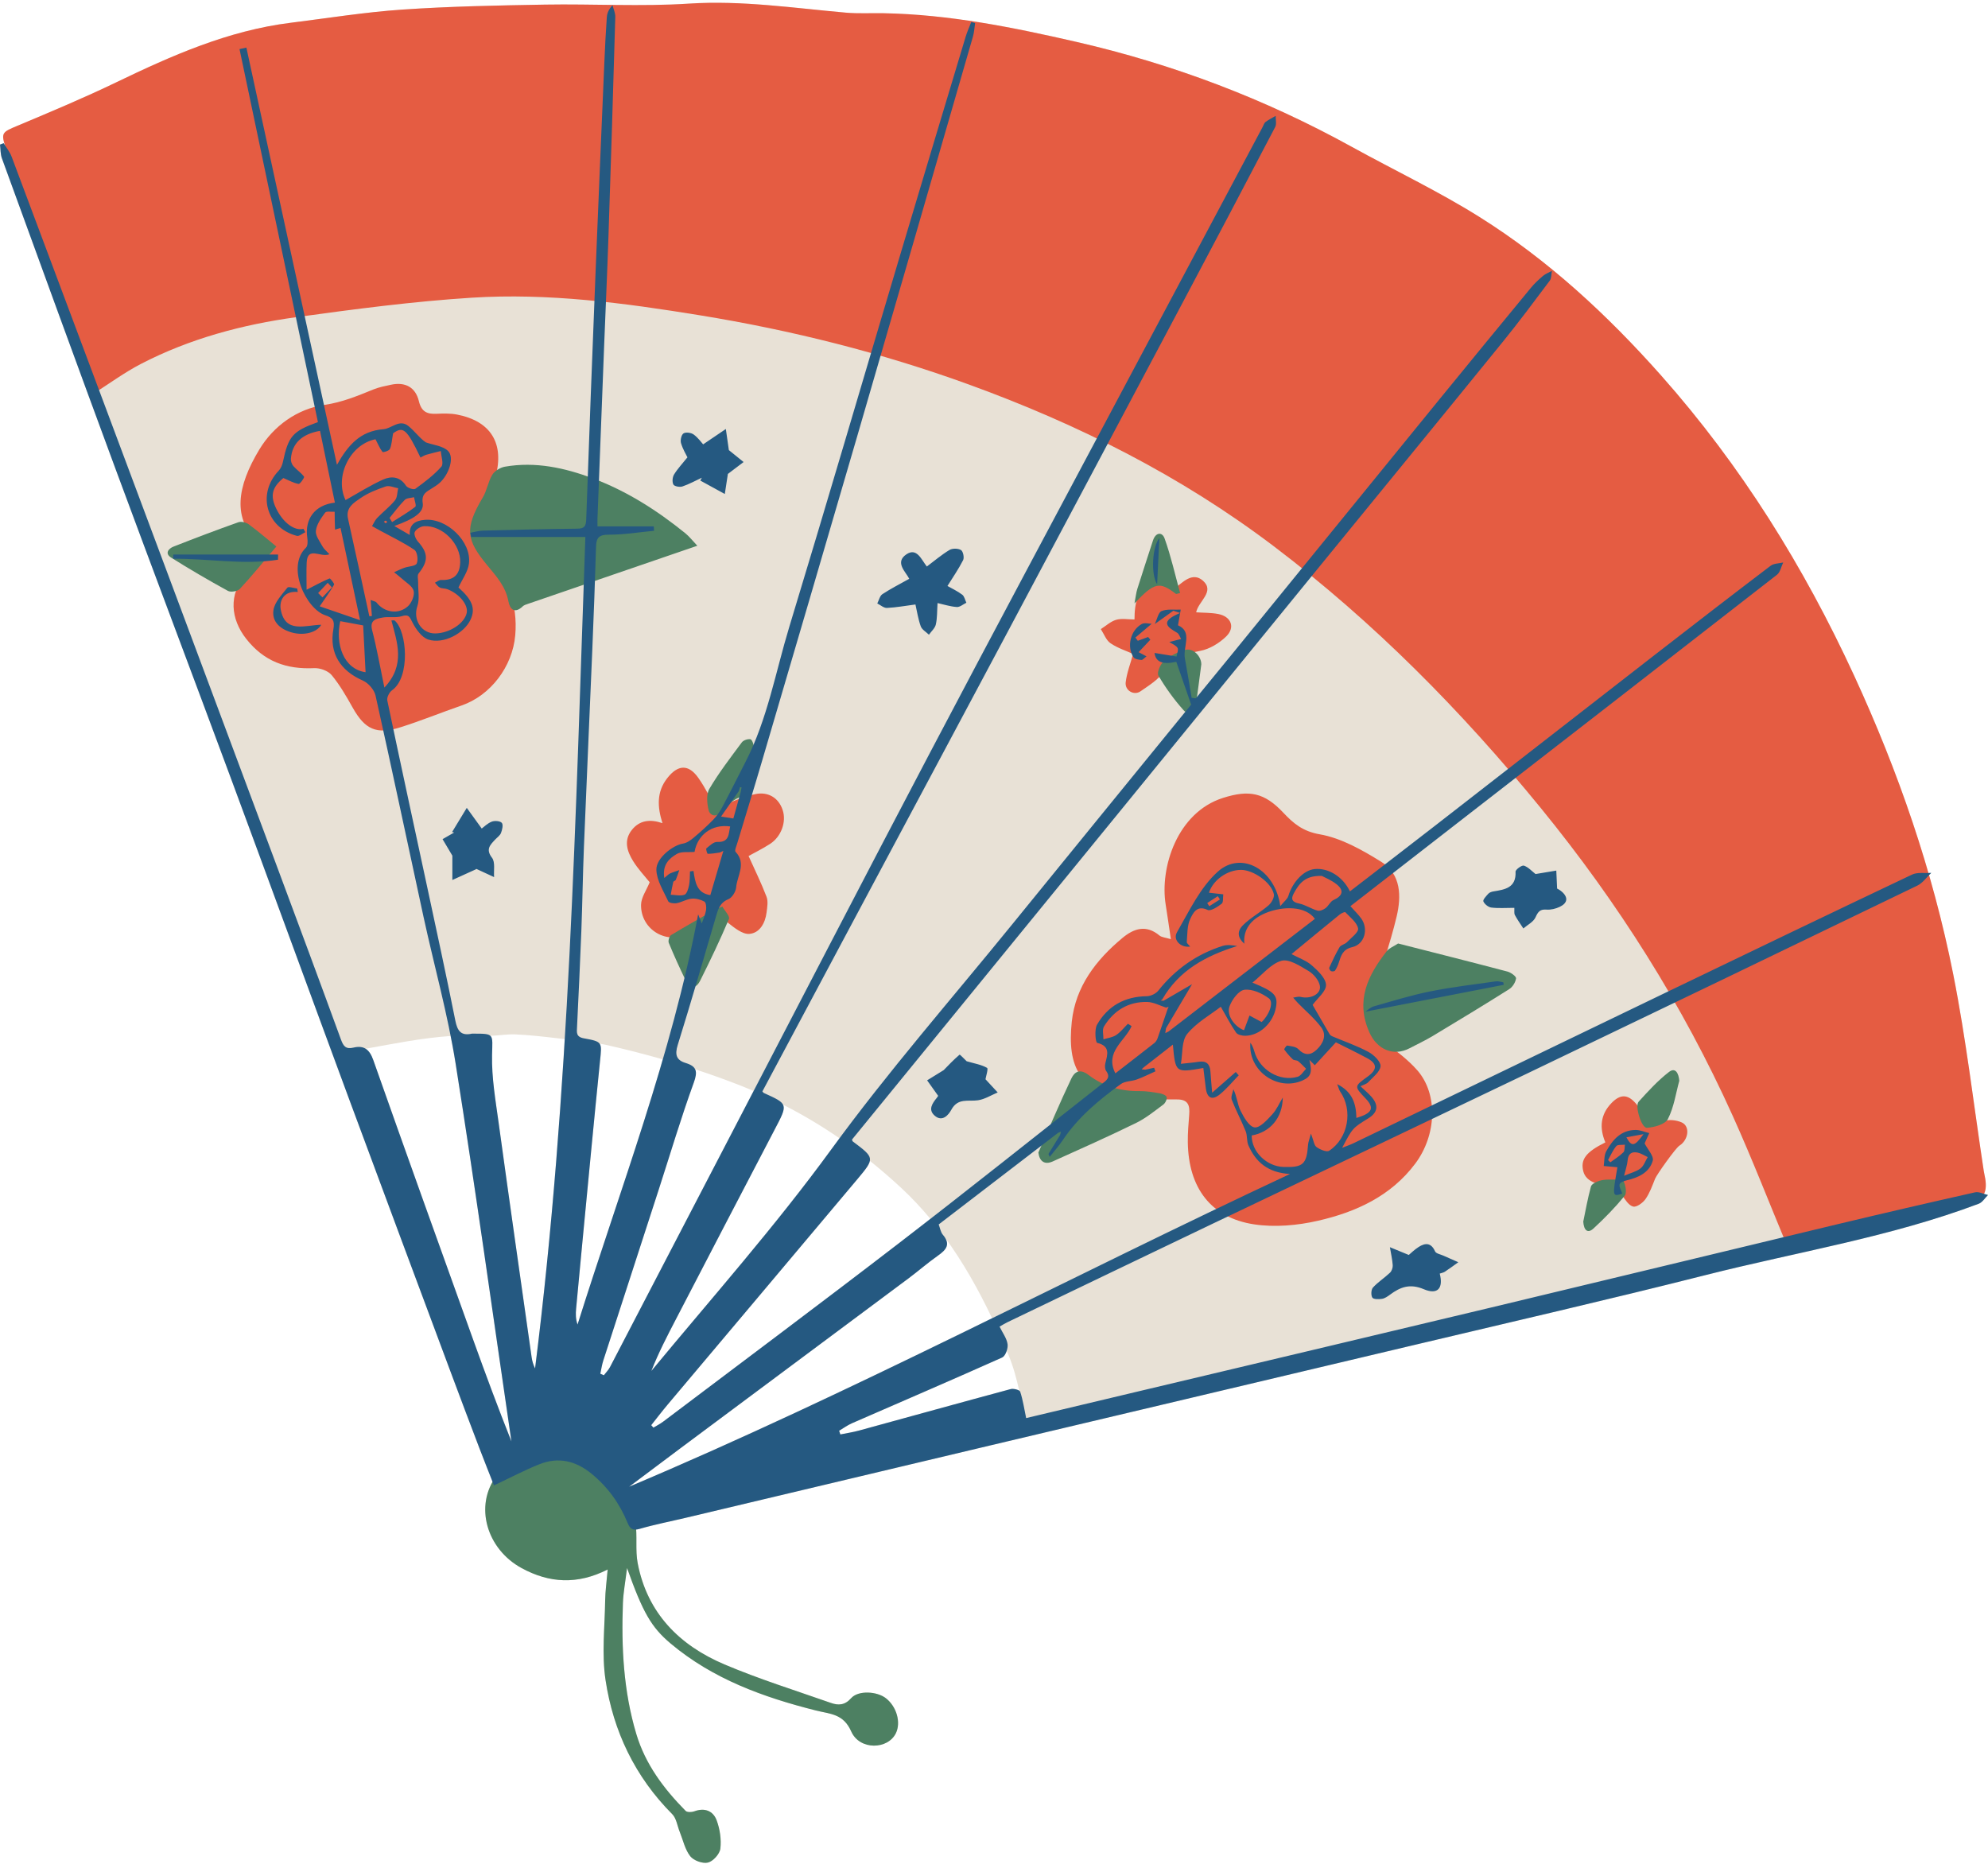 <?xml version="1.0" encoding="UTF-8"?>
<!DOCTYPE svg PUBLIC '-//W3C//DTD SVG 1.0//EN'
          'http://www.w3.org/TR/2001/REC-SVG-20010904/DTD/svg10.dtd'>
<svg height="468.7" preserveAspectRatio="xMidYMid meet" version="1.0" viewBox="0.0 -0.7 500.0 468.7" width="500.0" xmlns="http://www.w3.org/2000/svg" xmlns:xlink="http://www.w3.org/1999/xlink" zoomAndPan="magnify"
><g id="change1_1"
  ><path d="M498.98,299.542c0.476-0.938,0.583-2.141,0.337-3.741c-0.101-0.661-0.28-1.31-0.381-1.971 c-2.519-16.506-4.433-33.132-7.684-49.493c-1.673-8.422-3.716-16.735-6.083-24.947c0.182-0.193,0.366-0.382,0.556-0.56 c-0.233,0.018-0.472,0.024-0.712,0.027c-4.922-16.967-11.243-33.495-18.674-49.617c-12.641-27.423-28.445-52.834-48.546-75.493 C404.251,78.483,389.37,64.702,372.08,53.86c-10.333-6.479-21.426-11.739-32.124-17.643C318.129,24.171,295.06,15.42,270.769,9.845 c-16.005-3.673-32.069-6.919-48.572-7.219c-3.161-0.058-6.341,0.133-9.481-0.144c-13.131-1.156-26.148-3.133-39.47-2.269 c-12.012,0.779-24.115,0.041-36.174,0.248c-11.965,0.205-23.945,0.439-35.879,1.251c-9.407,0.64-18.755,2.156-28.124,3.322 c-15.662,1.949-29.827,8.224-43.866,14.991c-8.121,3.914-16.454,7.402-24.771,10.892c-3.625,1.521-4.207,1.725-3.193,4.898 c-0.108-0.166-0.218-0.331-0.319-0.499C0.614,35.428,0.307,35.543,0,35.657c0.148,1.156,0.086,2.388,0.475,3.456 c9.462,25.973,18.906,51.953,28.491,77.88c9.613,26.002,19.425,51.93,29.06,77.924c10.047,27.104,19.953,54.26,29.982,81.371 c8.509,23.003,17.098,45.976,25.664,68.957c2.275,6.104,4.581,12.195,6.901,18.282c1.108,2.909,2.259,5.788,3.31,8.456 c-4.19,7.324-1.01,17.176,7.32,21.703c6.942,3.773,13.975,4.228,21.631,0.35c-0.256,3.035-0.595,5.405-0.629,7.779 c-0.094,6.679-0.89,13.486,0.095,20.015c1.946,12.889,7.415,24.335,16.778,33.735c1.047,1.051,1.268,2.924,1.871,4.416 c0.842,2.086,1.321,4.453,2.651,6.157c0.86,1.102,3.133,1.929,4.459,1.603c1.302-0.321,2.964-2.166,3.12-3.5 c0.271-2.321-0.111-4.906-0.93-7.116c-0.883-2.385-3.002-3.251-5.64-2.266c-0.64,0.239-1.784,0.272-2.169-0.119 c-5.487-5.568-10.109-11.68-12.404-19.346c-3.227-10.781-3.776-21.811-3.363-32.939c0.098-2.636,0.605-5.256,1.035-8.801 c3.959,11.132,6.074,14.877,10.941,18.973c10.644,8.959,23.359,13.547,36.589,16.874c3.575,0.899,6.877,0.783,8.855,5.265 c2.108,4.775,9.254,4.604,11.251,0.4c1.283-2.699,0.163-6.626-2.489-8.727c-2.255-1.787-6.992-2.068-8.787-0.04 c-1.592,1.798-3.232,1.841-5.061,1.199c-8.967-3.148-18.07-5.989-26.805-9.694c-11.309-4.797-19.397-12.883-21.812-25.429 c-0.531-2.756-0.222-5.666-0.393-8.496c0.251-0.022,0.521-0.066,0.838-0.158c3.846-1.118,7.796-1.878,11.699-2.806 c25.429-6.042,50.854-12.1,76.285-18.131c35.467-8.411,70.943-16.785,106.407-25.209c24.641-5.853,49.332-11.51,73.882-17.724 c22.902-5.797,46.351-9.527,68.571-17.911c0.918-0.346,1.553-1.444,2.321-2.192C499.666,299.77,499.323,299.657,498.98,299.542z M123.321,259.816c2.092-0.06,4.203-0.45,6.291-0.363c3.606,0.149,7.205,0.582,10.795,0.996c0.543,0.062,1.088,0.118,1.632,0.176 c-1.688,27.669-3.994,55.283-7.463,82.837c-0.445-0.898-0.727-1.838-0.863-2.798c-2.784-19.64-5.595-39.276-8.294-58.927 c-0.778-5.668-1.781-11.393-1.662-17.071C123.818,261.778,123.999,260.441,123.321,259.816z M144.901,328.421 c0.496-5.438,1.015-10.874,1.539-16.31c1.48-15.348,2.92-30.7,4.479-46.04c0.243-2.394,0.403-3.586-0.127-4.297 c0.494,0.093,0.992,0.17,1.482,0.28c4.853,1.091,9.658,2.315,14.425,3.679c-6.529,22.476-14.451,44.438-21.439,66.699 C144.768,331.022,144.783,329.717,144.901,328.421z M196.93,277.125c4.955,2.514,9.69,5.342,14.23,8.466 c-0.681,0.919-1.376,1.827-2.049,2.751c-14.145,19.423-30.014,37.297-45.286,55.76c1.773-4.533,3.968-8.762,6.167-12.989 c8.27-15.899,16.509-31.814,24.827-47.688C196.673,279.887,197.527,278.296,196.93,277.125z M153.419,343.136 c-0.39,0.749-1.024,1.371-1.545,2.052c-0.295-0.13-0.591-0.259-0.886-0.389c0.243-1.103,0.398-2.236,0.744-3.306 c4.651-14.39,9.334-28.769,13.997-43.155c2.89-8.917,5.554-17.916,8.757-26.719c0.557-1.531,0.724-2.6,0.342-3.395 c3.901,1.278,7.776,2.66,11.624,4.18c1.043,0.412,2.075,0.839,3.099,1.276c-1.793,3.448-3.584,6.896-5.378,10.343 C173.917,303.725,163.685,323.439,153.419,343.136z M167.942,352.539c15.911-18.909,31.857-37.79,47.742-56.72 c1.857-2.213,2.906-3.5,3.092-4.564c2.724,2.181,5.38,4.47,7.964,6.878c2.616,2.438,5.019,5.018,7.259,7.706 c-2.681,2.084-5.358,4.173-8.049,6.243c-19.597,15.072-39.411,29.861-59.141,44.759c-0.767,0.579-1.643,1.016-2.468,1.519 c-0.182-0.209-0.365-0.418-0.547-0.627C165.175,355.999,166.516,354.233,167.942,352.539z M118.988,336.205 c-8.412-23.418-16.832-46.834-25.109-70.3c-0.486-1.379-1.098-2.324-1.926-2.841c7.086-1.273,14.177-2.72,21.377-3.206 c0.46,2.326,0.895,4.655,1.266,6.995c5.011,31.6,9.392,63.3,14.024,94.96C125.251,353.353,122.074,344.795,118.988,336.205z M158.225,373.219c4.355-3.266,8.701-6.544,13.066-9.795c19.055-14.195,38.121-28.376,57.169-42.58 c2.516-1.876,4.886-3.953,7.45-5.756c1.938-1.363,3.101-2.658,1.601-4.771c4.701,6.401,8.587,13.331,12.012,20.531 C219.323,345.632,189.141,360.165,158.225,373.219z M237.023,309.657c0.145,0.194,0.289,0.389,0.432,0.584 c-0.097-0.131-0.201-0.266-0.318-0.403C237.092,309.784,237.064,309.715,237.023,309.657z M254.184,348.657 c-12.729,3.425-25.43,6.956-38.146,10.432c-1.535,0.42-3.121,0.653-4.684,0.973c-0.103-0.309-0.206-0.618-0.309-0.927 c1.077-0.637,2.1-1.395,3.238-1.892c12.594-5.499,25.225-10.912,37.765-16.529c0.472-0.211,0.891-0.92,1.142-1.687 c0.148,0.349,0.3,0.696,0.447,1.045c1.195,2.845,1.999,5.856,2.711,8.988C255.865,348.73,254.769,348.499,254.184,348.657z" fill="#E8E1D6"
  /></g
  ><g id="change2_1"
  ><path d="M449.747,313.3c-4.688-11.264-9-22.378-13.891-33.231c-12.616-27.995-28.918-53.759-48.315-77.525 c-19.942-24.434-41.986-46.772-67.184-65.87c-23.382-17.722-49.28-30.718-76.755-40.696c-21.947-7.97-44.503-13.62-67.55-17.377 c-19.02-3.1-38.133-5.648-57.407-4.427c-14.754,0.935-29.465,2.876-44.122,4.894c-13.574,1.869-26.785,5.397-39.04,11.739 c-4.197,2.172-8.045,5.02-12.268,7.695c-1.549-4.383-3.252-9.178-4.937-13.979c-5.56-15.85-11.14-31.693-16.653-47.56 c-1.497-4.308-1.216-4.361,2.808-6.049c8.317-3.49,16.65-6.978,24.771-10.892C43.242,13.257,57.407,6.982,73.069,5.033 c9.369-1.166,18.717-2.682,28.124-3.322c11.933-0.812,23.914-1.046,35.879-1.251c12.058-0.206,24.162,0.531,36.174-0.248 c13.322-0.864,26.339,1.113,39.47,2.269c3.14,0.277,6.32,0.086,9.481,0.144c16.503,0.3,32.567,3.546,48.572,7.219 c24.291,5.575,47.36,14.326,69.187,26.371c10.698,5.904,21.791,11.164,32.124,17.643c17.291,10.842,32.172,24.623,45.713,39.887 c20.101,22.659,35.905,48.07,48.546,75.493c11.104,24.089,19.745,49.082,24.913,75.097c3.251,16.361,5.165,32.987,7.684,49.493 c0.101,0.661,0.279,1.31,0.381,1.971c0.55,3.58-0.55,5.259-4.008,6.123C480.044,305.737,464.778,309.547,449.747,313.3z M291.617,234.582c-3.34-2.778-6.402-1.804-9.313,0.614c-6.675,5.544-11.81,12.261-12.739,21.064 c-1.17,11.087,1.687,18.384,15.554,19.206c3.621,0.215,7.253,0.393,10.877,0.347c2.894-0.036,3.278,1.552,3.099,3.852 c-0.179,2.289-0.38,4.588-0.351,6.88c0.146,11.471,5.779,19.028,16.652,20.68c5.228,0.794,10.93,0.283,16.123-0.912 c9.516-2.19,18.296-6.169,24.444-14.379c5.343-7.135,5.776-17.417,0.51-23.444c-2.362-2.703-5.352-4.9-8.235-7.093 c-4.535-3.451-5.119-5.186-3.393-10.539c2.251-6.985,4.725-13.928,6.421-21.052c1.193-5.01,1.166-10.637-3.856-13.754 c-4.802-2.98-10.077-5.981-15.501-6.924c-4.241-0.737-6.622-2.751-9.124-5.415c-4.77-5.078-8.574-5.837-15.194-3.736 c-11.5,3.65-15.922,17.497-14.412,26.833c0.435,2.692,0.808,5.395,1.299,8.69C293.108,235.081,292.18,235.051,291.617,234.582z M61.758,143.89c-4.301,4.844-3.781,11.053,0.16,16.069c4.492,5.717,10.126,7.712,17.102,7.381c1.47-0.07,3.499,0.668,4.399,1.755 c2.056,2.484,3.692,5.347,5.283,8.177c3.079,5.477,5.942,6.85,12.039,4.931c5.184-1.632,10.229-3.7,15.369-5.479 c7.287-2.521,12.787-9.783,13.477-17.635c0.69-7.846-1.96-14.589-7.037-20.261c-2.688-3.003-3.273-5.711-1.72-9.296 c1.439-3.323,2.806-6.717,3.767-10.2c2.348-8.503-1.149-14.126-9.658-15.769c-1.672-0.323-3.443-0.276-5.158-0.195 c-2.385,0.114-3.793-0.523-4.428-3.171c-0.851-3.544-3.478-4.891-6.989-4.141c-1.492,0.319-3.019,0.609-4.423,1.178 c-4.003,1.622-7.823,3.236-12.314,3.893c-6.87,1.005-12.817,5.294-16.385,11.198c-5.65,9.349-6.971,17.496-0.014,23.729 c0.995,0.892,1.985,1.789,2.733,2.463C65.885,140.287,63.562,141.858,61.758,143.89z M175.643,194.945 c-2.49-3.534-5.189-3.355-7.866,0.114c-2.645,3.428-2.458,7.181-1.159,11.268c-3.148-1.067-5.783-0.739-7.735,1.743 c-2.053,2.612-1.162,5.337,0.329,7.756c1.288,2.09,3.025,3.903,4.189,5.367c-0.796,1.975-2.138,3.804-2.171,5.657 c-0.112,6.353,6.738,10.326,12.173,7.038c2.597-1.571,4.693-3.972,7.081-6.053c0.712,1.004,1.414,2.589,2.616,3.543 c1.589,1.261,3.642,2.935,5.365,2.797c2.604-0.208,4.003-2.714,4.337-5.388c0.163-1.306,0.432-2.792-0.008-3.944 c-1.323-3.466-2.971-6.807-4.519-10.258c1.471-0.82,3.521-1.821,5.42-3.055c2.791-1.814,4.146-5.525,3.152-8.513 c-1.075-3.231-3.796-4.596-6.753-4.022c-3.446,0.669-6.703,2.316-10.058,3.544C178.895,200.532,177.498,197.577,175.643,194.945z M280.727,155.183c-1.396,0.406-2.582,1.529-3.861,2.339c0.794,1.214,1.332,2.803,2.44,3.556c1.817,1.236,4.004,1.929,5.678,2.689 c-0.66,2.417-1.578,4.738-1.863,7.135c-0.244,2.051,2.077,3.409,3.712,2.273c2.102-1.46,4.492-2.905,5.842-4.958 c2.301-3.499,5.424-4.494,9.222-5.228c2.335-0.452,4.763-1.929,6.496-3.617c2.348-2.288,1.259-5.016-1.984-5.644 c-1.811-0.351-3.699-0.299-5.566-0.429c0.566-2.803,4.768-5.187,1.74-7.926c-2.715-2.455-5.315,0.657-6.649,1.48 c-2.573-0.71-4.621-2.021-5.865-1.48c-3.989,1.735-4.717,5.61-4.735,9.723C283.717,155.094,282.117,154.778,280.727,155.183z M408.007,299.94c0.74,1.107,1.662,2.554,2.755,2.815c0.862,0.206,2.428-0.928,3.094-1.879c1.069-1.528,1.714-3.371,2.418-5.128 c0.416-1.038,5.16-7.711,6.096-8.298c2.319-1.454,2.771-4.896,0.587-5.864c-1.366-0.605-3.364-0.812-4.693-0.264 c-2.93,1.209-4.2-0.187-5.369-2.415c-0.395-0.753-0.924-1.455-1.484-2.1c-2.017-2.322-3.864-2.365-6.054-0.14 c-2.88,2.928-3.118,6.324-1.597,9.946c-4.903,2.426-6.319,4.32-5.532,7.317c0.692,2.632,3.976,3.875,8.987,3.347 C407.46,298.16,407.512,299.198,408.007,299.94z" fill="#E55C42"
  /></g
  ><g id="change3_1"
  ><path d="M152.833,394.036c-7.655,3.878-14.689,3.423-21.631-0.35c-8.896-4.835-11.92-15.745-6.363-23.161 c3.94-5.259,13.273-7.533,20.767-5.075c8.152,2.673,12.882,8.353,14.208,16.717c0.536,3.382-0.069,6.959,0.575,10.306 c2.415,12.546,10.503,20.632,21.812,25.429c8.735,3.705,17.838,6.546,26.805,9.694c1.829,0.642,3.469,0.599,5.061-1.199 c1.795-2.028,6.532-1.747,8.787,0.04c2.652,2.101,3.772,6.028,2.489,8.727c-1.998,4.204-9.144,4.374-11.251-0.4 c-1.978-4.482-5.28-4.365-8.855-5.265c-13.23-3.327-25.944-7.915-36.589-16.874c-4.866-4.096-6.982-7.84-10.941-18.973 c-0.43,3.545-0.937,6.166-1.035,8.801c-0.413,11.128,0.136,22.158,3.363,32.939c2.295,7.666,6.917,13.778,12.404,19.346 c0.386,0.391,1.529,0.358,2.169,0.119c2.638-0.984,4.757-0.118,5.64,2.266c0.819,2.211,1.201,4.795,0.93,7.117 c-0.156,1.334-1.817,3.179-3.12,3.5c-1.326,0.326-3.6-0.501-4.459-1.603c-1.33-1.705-1.81-4.072-2.651-6.157 c-0.602-1.492-0.824-3.365-1.871-4.416c-9.363-9.4-14.832-20.846-16.777-33.735c-0.986-6.529-0.19-13.335-0.095-20.015 C152.237,399.441,152.577,397.071,152.833,394.036z M172.383,133.429c-7.08-5.738-14.72-10.616-23.268-13.819 c-7.098-2.659-14.465-4.271-22.116-2.941c-1.169,0.203-2.579,1.054-3.18,2.033c-1.063,1.731-1.339,3.94-2.383,5.688 c-4.718,7.905-4.075,10.776,1.037,16.991c2.322,2.823,4.705,5.379,5.398,9.165c0.36,1.968,1.562,3.207,3.608,1.245 c0.324-0.31,0.831-0.456,1.277-0.609c14.05-4.827,28.104-9.645,42.627-14.626C174.178,135.288,173.379,134.237,172.383,133.429z M348.818,238.476c-4.79,6.094-7.973,12.496-4.393,20.493c1.918,4.285,6.042,6.106,10.097,3.969c1.935-1.02,3.927-1.944,5.799-3.069 c6.458-3.881,12.902-7.787,19.273-11.806c0.845-0.533,1.578-1.729,1.707-2.705c0.063-0.481-1.288-1.476-2.141-1.701 c-9.164-2.419-18.357-4.731-27.524-7.068C350.398,237.397,349.382,237.759,348.818,238.476z M264.76,291.41 c7.022-3.156,14.052-6.302,20.968-9.678c2.46-1.201,4.644-2.993,6.864-4.639c0.504-0.374,0.962-1.338,0.829-1.88 c-0.109-0.444-1.098-0.84-1.749-0.95c-1.683-0.285-3.397-0.572-5.094-0.55c-4.732,0.062-9.106-1.23-12.783-4.048 c-2.201-1.686-3.542-0.794-4.32,0.842c-2.924,6.149-5.566,12.433-8.314,18.666C261.433,291.382,262.73,292.322,264.76,291.41z M62.561,131.169c-0.661-0.489-1.882-0.779-2.619-0.518c-5.467,1.939-10.894,3.998-16.294,6.119 c-1.318,0.517-2.243,1.742-0.618,2.762c4.678,2.937,9.454,5.726,14.298,8.377c0.725,0.397,2.428,0.109,2.997-0.499 c2.892-3.095,5.56-6.4,9.183-10.662C67.487,135.103,65.092,133.044,62.561,131.169z M179.923,228.036 c-3.729,2.12-7.479,4.209-11.143,6.436c-0.447,0.272-0.784,1.451-0.574,1.962c1.303,3.165,2.724,6.286,4.214,9.369 c1.106,2.288,2.613,2.261,3.702,0.085c2.547-5.088,5.006-10.228,7.215-15.467c0.292-0.692-1.083-2.088-1.665-3.121 C180.615,227.74,180.248,227.851,179.923,228.036z M189.644,191.939c0-1.624,0.087-3.255-0.041-4.869 c-0.053-0.674-0.494-1.804-0.879-1.857c-0.685-0.095-1.752,0.257-2.153,0.797c-2.832,3.817-5.754,7.6-8.157,11.682 c-0.826,1.403-0.593,3.714-0.175,5.449c0.223,0.923,1.588,2.069,3.112,0.363c1.412-1.582,3.196-3.296,5.128-3.836 c2.592-0.724,2.982-2.129,2.925-4.292c-0.03-1.143,0.109-2.291,0.172-3.437C189.599,191.939,189.621,191.939,189.644,191.939z M297.934,162.78c-1.862,0.569-3.74,1.531-5.205,2.792c-0.902,0.777-1.816,2.895-1.387,3.627c1.808,3.084,3.938,6.035,6.322,8.702 c1.213,1.358,2.749,0.637,3.063-1.256c0.53-3.197,0.893-6.422,1.411-10.257C302.151,164.384,300.098,162.119,297.934,162.78z M419.745,268.917c-2.794,2.159-5.221,4.829-7.611,7.459c-1.013,1.114,0.708,6.643,2.068,6.564c1.862-0.108,4.605-0.866,5.291-2.205 c1.523-2.974,2.002-6.483,2.865-9.624C422.199,269.271,421.408,267.632,419.745,268.917z M296.809,148.449 c-1.263-4.588-2.3-9.258-3.903-13.724c-0.62-1.727-2.253-1.562-2.926,0.518c-1.31,4.051-2.653,8.092-3.928,12.154 c-0.308,0.981-0.408,2.028-0.72,3.653c5.031-5.326,6.302-5.557,10.464-2.356C296.134,148.612,296.471,148.531,296.809,148.449z M400.769,308.275c2.784-2.563,5.449-5.293,7.841-8.217c0.593-0.725,0.265-2.609-0.249-3.662c-0.249-0.508-1.911-0.412-2.936-0.431 c-1.042-0.019-2.138-0.005-3.118,0.296c-0.819,0.252-1.989,0.805-2.168,1.454c-0.828,3.014-1.365,6.108-1.934,8.832 C398.355,308.767,399.34,309.591,400.769,308.275z" fill="#4D8062"
  /></g
  ><g id="change4_1"
  ><path d="M293.9,258.728c12.271-9.445,24.542-18.89,36.806-28.331c-2.339-3.288-8.059-3.26-12.417-1.456 c-3.823,1.583-5.664,4.322-5.32,7.709c-1.619-1.423-1.983-3.027-0.347-4.661c1.905-1.902,4.382-3.218,6.433-4.994 c0.741-0.642,1.512-2,1.33-2.823c-0.658-2.977-5.184-6.111-8.291-6.096c-3.494,0.017-7.029,2.607-8.027,5.744 c1.177,0.132,2.387,0.268,3.597,0.403c-0.113,0.814,0.066,2.009-0.398,2.363c-1.034,0.79-2.762,1.936-3.547,1.56 c-2.754-1.319-3.704,0.912-4.361,2.27c-0.814,1.683-0.699,3.833-0.872,5.792c-0.029,0.333,0.512,0.717,0.851,1.158 c-2.37,0.353-4.426-1.677-3.315-3.604c3.067-5.32,5.837-11.256,10.263-15.238c5.898-5.307,14.438-0.619,15.719,8.66 c0.948-1.154,1.787-1.753,2.025-2.535c1.079-3.55,3.859-6.507,6.615-6.779c3.456-0.341,7.102,1.902,8.875,5.611 c7.229-5.574,14.437-11.098,21.608-16.668c18.595-14.443,37.165-28.918,55.764-43.355c9.449-7.334,18.92-14.64,28.446-21.874 c0.799-0.607,2.092-0.563,3.155-0.821c-0.506,1.046-0.737,2.445-1.559,3.085c-26.042,20.304-52.143,40.534-78.231,60.778 c-9.674,7.507-19.341,15.025-29.061,22.576c1.002,1.132,1.974,2.056,2.739,3.128c1.855,2.595,0.845,6.445-2.243,7.164 c-2.425,0.564-2.84,2.096-3.414,3.897c-0.225,0.706-0.545,1.401-0.949,2.017c-0.13,0.198-0.734,0.262-1.004,0.136 c-0.244-0.114-0.54-0.668-0.451-0.862c0.806-1.755,1.607-3.524,2.599-5.175c0.341-0.567,1.326-0.708,1.829-1.226 c1.081-1.112,3.016-2.538,2.828-3.48c-0.305-1.525-2.005-2.795-3.216-4.079c-0.129-0.137-1.006,0.254-1.397,0.571 c-3.97,3.225-7.911,6.486-12.132,9.961c1.812,0.973,3.726,1.618,5.12,2.851c1.525,1.35,3.506,3.216,3.554,4.906 c0.046,1.623-2.129,3.308-3.37,5.023c1.165,2.017,2.695,4.684,4.253,7.333c0.146,0.249,0.442,0.459,0.716,0.576 c3.039,1.292,6.194,2.366,9.088,3.925c1.346,0.725,3.134,2.47,3.028,3.592c-0.136,1.436-1.934,2.755-3.115,4.032 c-0.404,0.436-1.108,0.594-1.927,1.006c1.063,1.013,2.017,1.782,2.802,2.696c1.831,2.131,1.522,3.916-0.829,5.365 c-3.971,2.446-3.971,2.446-6.584,7.414c1.241-0.497,2.066-0.772,2.844-1.147c26.056-12.562,52.101-25.148,78.161-37.701 c20.751-9.996,41.505-19.984,62.313-29.86c1.374-0.652,3.218-0.314,4.843-0.436c-1.154,1.083-2.129,2.538-3.488,3.195 c-32.845,15.884-65.716,31.714-98.613,47.489c-26.177,12.553-52.4,25.009-78.591,37.532c-17.223,8.236-34.426,16.514-51.634,24.782 c-0.672,0.323-1.306,0.727-2.001,1.118c0.755,1.558,1.809,2.934,2.017,4.428c0.148,1.065-0.535,2.968-1.365,3.34 c-12.541,5.616-25.172,11.03-37.765,16.528c-1.138,0.497-2.161,1.255-3.238,1.892c0.103,0.309,0.206,0.618,0.309,0.927 c1.562-0.32,3.149-0.553,4.684-0.973c12.716-3.476,25.416-7.007,38.146-10.432c0.725-0.195,2.252,0.203,2.4,0.654 c0.681,2.078,1.004,4.274,1.5,6.638c9.097-2.165,18.243-4.344,27.39-6.518c29.787-7.08,59.583-14.125,89.36-21.246 c29.126-6.965,58.228-14.027,87.351-21.002c11.5-2.754,23.021-5.421,34.559-8.012c0.985-0.221,2.166,0.429,3.256,0.674 c-0.767,0.748-1.402,1.845-2.321,2.192c-22.22,8.384-45.669,12.114-68.571,17.911c-24.55,6.214-49.242,11.871-73.882,17.724 c-35.464,8.424-70.94,16.798-106.407,25.209c-25.431,6.031-50.856,12.09-76.285,18.131c-3.903,0.927-7.853,1.688-11.699,2.806 c-1.783,0.518-2.416-0.103-3.004-1.534c-1.999-4.868-4.969-9-9.081-12.361c-3.983-3.255-8.337-4.26-13.098-2.365 c-3.69,1.469-7.217,3.345-11.416,5.322c-1.141-2.908-2.432-6.12-3.664-9.354c-2.319-6.087-4.626-12.179-6.901-18.282 c-8.566-22.981-17.155-45.954-25.664-68.957c-10.028-27.111-19.935-54.267-29.982-81.371c-9.635-25.994-19.447-51.922-29.06-77.924 c-9.586-25.927-19.03-51.907-28.491-77.88c-0.389-1.068-0.327-2.3-0.475-3.456c0.307-0.114,0.614-0.229,0.921-0.343 c0.679,1.134,1.553,2.195,2.009,3.412c13.527,36.065,27.017,72.143,40.502,108.223c8.701,23.282,17.395,46.568,26.071,69.86 c5.445,14.617,10.883,29.237,16.229,43.89c0.619,1.695,1.211,2.544,3.167,2.074c2.614-0.628,4.03,0.437,4.981,3.132 c8.277,23.466,16.697,46.882,25.109,70.3c3.086,8.59,6.263,17.148,9.633,25.608c-4.633-31.66-9.013-63.36-14.024-94.96 c-1.973-12.439-5.406-24.643-8.085-36.974c-4.03-18.547-7.929-37.122-12.066-55.645c-0.324-1.453-1.812-3.166-3.192-3.771 c-5.646-2.476-8.496-6.86-7.412-12.918c0.374-2.092-0.113-2.882-2.003-3.496c-4.892-1.59-9.917-12.237-4.896-16.999 c0.475-0.451,0.464-1.653,0.342-2.456c-0.72-4.744,1.866-8.302,6.935-8.883c-1.252-6.036-2.497-12.043-3.743-18.049 c-4.541,0.793-7.013,3.123-7.319,7.005c-0.048,0.605,0.212,1.387,0.609,1.843c0.833,0.956,1.958,1.673,2.705,2.679 c0.143,0.192-1.008,1.884-1.38,1.82c-1.269-0.217-2.456-0.91-3.825-1.484c-2.85,2.34-3.395,4.452-1.789,7.72 c1.736,3.534,4.587,5.641,6.841,5.058c0.154,0.283,0.309,0.565,0.463,0.848c-0.718,0.327-1.548,1.074-2.138,0.918 c-7.735-2.059-10.056-10.597-4.559-16.381c0.527-0.555,0.885-1.389,1.048-2.152c1.399-6.555,2.413-7.76,8.821-10.077 C73.387,74.206,66.813,42.925,60.24,11.644c0.576-0.123,1.152-0.247,1.727-0.37C69.535,46.137,77.104,81,84.745,116.199 c2.785-4.913,5.825-8.506,11.722-8.957c1.999-0.153,3.981-2.607,6.212-0.823c1.666,1.332,2.926,3.17,4.444,4.144 c1.888,0.671,4.235,0.866,5.548,2.133c1.697,1.637,0.254,5.994-2.172,8.118c-0.572,0.501-1.236,0.902-1.882,1.311 c-1.365,0.864-2.641,1.4-2.295,3.721c0.341,2.288-2.079,3.93-7.149,5.746c1.386,0.802,2.538,1.468,3.884,2.247 c-0.18-2.846,1.613-3.602,3.783-3.795c5.578-0.496,11.825,5.541,11.101,11.043c-0.266,2.021-1.678,3.892-2.633,5.974 c3.46,3.066,4.353,5.264,3.037,8.09c-1.6,3.436-6.819,6.236-10.617,5.001c-1.642-0.534-3.092-2.568-3.968-4.263 c-0.72-1.394-0.894-2.19-2.749-1.605c-1.493,0.471-3.249,0.036-4.823,0.34c-1.582,0.306-3.27,0.595-2.584,3.209 c1.171,4.465,1.954,9.032,3.076,14.394c5.382-5.715,3.198-11.361,1.766-16.883c0.443,0,0.692-0.079,0.8,0.011 c3.148,2.635,4.005,14.291-0.63,17.54c-0.69,0.484-1.365,1.806-1.206,2.564c3.264,15.611,6.662,31.193,10.007,46.787 c2.41,11.236,4.86,22.465,7.105,33.734c0.518,2.599,1.427,3.903,4.176,3.285c0.091-0.02,0.191-0.002,0.287-0.002 c5.449,0,4.887,0.017,4.774,5.402c-0.119,5.678,0.884,11.403,1.662,17.071c2.699,19.651,5.51,39.288,8.294,58.927 c0.136,0.96,0.417,1.9,0.863,2.798c8.729-69.345,10.162-139.059,12.65-209.102c-9.571,0-19.153,0-28.735,0 c-0.059-0.355-0.119-0.71-0.178-1.066c1.031-0.187,2.059-0.512,3.094-0.539c7.94-0.209,15.882-0.408,23.824-0.494 c1.79-0.019,2.151-0.668,2.21-2.355c0.723-20.577,1.512-41.152,2.333-61.725c0.71-17.795,1.477-35.589,2.235-53.382 c0.159-3.728,0.351-7.457,0.613-11.179c0.07-0.994,0.453-1.965,1.435-3.018c0.244,0.984,0.724,1.975,0.696,2.952 c-0.532,18.375-1.1,36.748-1.715,55.12c-0.307,9.182-0.73,18.36-1.089,27.541c-0.564,14.448-1.119,28.896-1.672,43.344 c-0.029,0.753-0.004,1.508-0.004,2.131c4.819,0,9.49,0,14.161,0c0.025,0.366,0.05,0.732,0.075,1.098 c-3.793,0.362-7.587,1.005-11.377,0.985c-2.409-0.013-3.149,0.7-3.217,2.948c-0.261,8.712-0.588,17.423-0.949,26.132 c-0.682,16.451-1.432,32.9-2.098,49.351c-0.286,7.079-0.383,14.166-0.653,21.246c-0.306,8.039-0.699,16.075-1.082,24.112 c-0.066,1.376-0.294,2.517,1.713,2.879c4.721,0.853,4.546,0.953,4.071,5.632c-1.559,15.34-2.999,30.692-4.479,46.04 c-0.524,5.436-1.043,10.872-1.539,16.31c-0.118,1.296-0.133,2.601,0.359,4.012c10.71-34.116,23.635-67.523,30.333-103.172 c0.358,0.903,0.609,1.534,0.908,2.287c0.401-1.189,0.898-2.247,1.081-3.357c0.116-0.703-0.001-1.907-0.424-2.141 c-0.936-0.517-2.159-0.833-3.216-0.731c-1.273,0.124-2.471,0.893-3.749,1.134c-0.68,0.128-1.929-0.055-2.118-0.467 c-1.19-2.582-2.91-5.246-2.989-7.926c-0.086-2.94,4.153-6.202,6.709-6.602c0.93-0.146,1.862-0.8,2.616-1.432 c1.727-1.448,3.413-2.959,4.981-4.575c0.908-0.935,1.682-2.056,2.296-3.21c2.01-3.777,3.917-7.609,5.868-11.417 c5.48-10.691,7.509-22.513,10.957-33.858c9.394-30.908,18.462-61.916,27.69-92.875c5.525-18.536,11.101-37.057,16.676-55.579 c0.378-1.256,0.934-2.458,1.407-3.685c0.323,0.095,0.645,0.191,0.968,0.286c-0.176,1.13-0.231,2.295-0.546,3.385 c-9.663,33.44-19.318,66.882-29.046,100.302c-7.983,27.426-16.045,54.829-24.097,82.234c-1.995,6.791-4.096,13.551-6.133,20.33 c-0.218,0.725-0.722,1.853-0.427,2.167c2.796,2.974,0.383,6.011,0.144,8.962c-0.086,1.064-1.022,2.572-1.951,2.954 c-2.231,0.918-2.636,2.701-3.201,4.632c-3.125,10.692-6.227,21.391-9.539,32.026c-0.75,2.409-0.387,3.812,1.976,4.532 c2.789,0.85,3.096,2.103,2.051,4.977c-3.203,8.803-5.867,17.802-8.757,26.719c-4.663,14.386-9.346,28.765-13.997,43.155 c-0.346,1.07-0.5,2.203-0.744,3.306c0.295,0.13,0.591,0.259,0.886,0.389c0.52-0.681,1.154-1.303,1.545-2.052 c10.266-19.696,20.497-39.411,30.754-59.112c16.567-31.824,33.05-63.693,49.751-95.447c16.051-30.519,32.325-60.921,48.515-91.366 c11.704-22.009,23.43-44.007,35.148-66.009c0.224-0.421,0.367-0.965,0.716-1.223c0.794-0.588,1.694-1.033,2.551-1.537 c-0.026,0.942,0.267,2.05-0.125,2.801c-7.741,14.81-15.538,29.592-23.372,44.354c-14.869,28.018-29.75,56.029-44.66,84.025 c-12.432,23.342-24.915,46.657-37.37,69.987c-7.864,14.73-15.719,29.464-23.577,44.194c0.147,0.155,0.242,0.331,0.387,0.397 c6.158,2.785,6.081,2.743,2.683,9.227c-8.318,15.874-16.557,31.789-24.827,47.688c-2.199,4.227-4.394,8.456-6.167,12.989 c15.271-18.463,31.14-36.337,45.286-55.76c14.236-19.547,30.24-37.808,45.506-56.603c15.167-18.673,30.381-37.309,44.974-55.225 c-1.382-3.984-2.555-7.363-3.738-10.774c-3.516,0.797-5.198-0.004-5.473-2.222c1.74,0.284,3.635,0.594,5.53,0.904 c0.112-0.737,0.55-1.665,0.257-2.164c-0.393-0.669-1.351-1.005-2.067-1.484c0.928-0.241,1.855-0.482,2.967-0.772 c-0.322-0.526-0.52-1.28-0.995-1.552c-2.517-1.441-4.474-2.826,0.758-4.984c-0.573-0.187-1.146-0.374-1.719-0.561 c-1.38,0.989-2.759,1.978-4.672,3.349c0.607-1.238,0.892-2.935,1.724-3.268c1.422-0.57,3.187-0.286,4.807-0.36 c-0.208,1.192-0.416,2.384-0.688,3.938c3.776,1.652,1.188,5.399,1.74,8.373c0.61,3.285,1.135,6.587,1.697,9.881 c0.357,0.034,0.713,0.069,1.07,0.103c3.225-3.939,6.459-7.87,9.672-11.818c17.159-21.08,34.303-42.173,51.473-63.244 c7.679-9.424,15.397-18.817,23.13-28.198c0.899-1.091,1.956-2.071,3.041-2.983c0.637-0.536,1.473-0.835,2.219-1.241 c-0.167,0.828-0.083,1.845-0.541,2.455c-3.891,5.195-7.772,10.405-11.861,15.443c-14.714,18.127-29.514,36.185-44.273,54.276 c-17.31,21.219-34.604,42.451-51.915,63.668c-22.472,27.542-44.954,55.076-67.437,82.619c0.061,0.167,0.071,0.384,0.181,0.467 c5.526,4.149,5.604,4.213,1.208,9.452c-15.885,18.931-31.831,37.811-47.742,56.721c-1.426,1.695-2.767,3.46-4.148,5.193 c0.182,0.209,0.365,0.418,0.547,0.627c0.825-0.503,1.701-0.939,2.468-1.519c19.73-14.898,39.544-29.687,59.141-44.759 c17.211-13.237,34.175-26.794,51.251-40.208c1.073-0.843,2.207-1.584,1.014-3.22c-0.338-0.464-0.36-1.341-0.206-1.947 c0.565-2.228,1.277-4.284-2.06-5.131c-0.411-0.104-0.718-3.36-0.032-4.559c2.705-4.721,6.966-7.091,12.514-7.165 c0.988-0.013,2.284-0.631,2.895-1.4c4.274-5.378,9.628-9.156,16.147-11.238c1.144-0.365,2.458-0.196,3.71,0.019 c-7.831,2.432-14.637,6.056-18.846,13.404c-0.139,0.106-0.279,0.212-0.418,0.317c0.245,0.013,0.49,0.026,0.736,0.039 c2.318-1.346,4.636-2.692,7.168-4.161c-2.257,3.813-4.406,7.445-6.556,11.077c-0.062,0.41-0.123,0.821-0.185,1.231 C293.355,259.002,293.627,258.865,293.9,258.728z M185.849,198.227c-1.463,2.094-2.926,4.189-4.497,6.439 c1.123,0.176,2.023,0.317,3.094,0.484c0.631-2.269,1.231-4.425,1.828-6.582c0.077-0.41,0.153-0.821,0.23-1.231 c-0.127-0.027-0.254-0.055-0.381-0.082C186.03,197.58,185.939,197.904,185.849,198.227z M293.271,252.714 c-1.566-0.495-3.122-1.373-4.699-1.414c-4.772-0.125-8.435,2.15-10.903,6.151c-0.496,0.805-0.122,2.148-0.148,3.242 c1.077-0.339,2.293-0.47,3.197-1.071c1.123-0.746,1.988-1.879,2.965-2.846c0.307,0.197,0.614,0.395,0.922,0.592 c-1.625,3.758-6.834,6.482-4.078,11.877c3.438-2.664,6.612-5.108,9.76-7.585c0.352-0.277,0.659-0.705,0.81-1.126 c0.883-2.467,1.712-4.953,2.559-7.433c0.086-0.193,0.172-0.386,0.258-0.579C293.699,252.586,293.485,252.65,293.271,252.714z M288.023,268.329c0.75-0.162,1.5-0.324,2.25-0.486c0.109,0.3,0.219,0.599,0.328,0.899c-1.553,0.69-3.076,1.462-4.668,2.045 c-1.314,0.481-2.963,0.387-4.025,1.155c-5.543,4.01-10.786,8.37-14.645,14.153c-0.93,1.393-2.064,2.651-3.252,4.159 c-0.244-0.583-0.334-0.699-0.306-0.745c0.968-1.589,1.947-3.17,2.924-4.753c0.075-0.28,0.149-0.561,0.224-0.841 c-0.225,0.086-0.45,0.171-0.676,0.257c-10.011,7.679-20.021,15.358-30.086,23.078c0.335,0.87,0.472,1.914,1.045,2.588 c2.044,2.402,0.852,3.787-1.228,5.25c-2.564,1.804-4.934,3.88-7.45,5.756c-19.048,14.204-38.114,28.385-57.169,42.58 c-4.365,3.252-8.711,6.53-13.066,9.795c56.33-23.784,110.222-52.473,166.217-78.659c-5.585-0.318-8.615-3.028-10.447-7.182 c-0.477-1.081-0.249-2.466-0.694-3.571c-1.081-2.682-2.467-5.244-3.507-7.94c-0.277-0.718,0.252-1.747,0.411-2.633 c0.917,1.883,1.016,3.81,1.801,5.4c0.823,1.668,2.17,4.029,3.534,4.208c1.327,0.174,3.142-1.869,4.418-3.241 c1.124-1.209,1.801-2.835,2.675-4.276c-0.046,5.163-3.237,8.758-7.816,9.545c-0.048,4.082,3.728,7.798,8.055,7.927 c4.872,0.146,5.772-0.695,6.119-5.608c0.046-0.651,0.324-1.285,0.723-2.79c0.677,1.742,0.775,2.926,1.402,3.381 c0.871,0.632,2.547,1.344,3.172,0.937c4.836-3.15,6.031-10.196,2.774-14.895c-0.27-0.39-0.37-0.897-0.751-1.859 c3.953,1.972,4.755,5.058,4.837,8.509c4.052-1.23,4.604-2.487,2.304-4.914c-2.882-3.04-2.882-3.04,0.49-5.469 c2.506-1.805,2.509-3.267-0.122-4.675c-3.062-1.638-6.196-3.143-7.835-3.969c-2.064,2.248-3.679,4.007-5.295,5.767 c-0.455-0.454-0.91-0.908-1.365-1.362c0.777,3.132,0.412,4.235-1.718,5.186c-6.298,2.811-13.733-2.422-13.123-9.501 c0.483,0.674,0.775,1.422,0.992,2.19c1.314,4.649,6.387,7.709,10.9,6.382c0.832-0.245,1.42-1.316,2.121-2.005 c-0.666-0.651-1.289-1.355-2.017-1.928c-0.341-0.269-1.005-0.153-1.311-0.438c-0.798-0.746-1.519-1.589-2.16-2.473 c-0.085-0.117,0.535-1.044,0.724-1.011c0.964,0.172,2.179,0.262,2.781,0.887c1.605,1.666,3.1,1.618,4.635,0.165 c1.658-1.568,2.597-3.661,1.163-5.609c-1.667-2.264-3.902-4.108-5.881-6.144c-0.418-0.43-0.792-0.902-1.187-1.355 c0.623-0.07,1.29-0.322,1.86-0.179c2.482,0.62,5.208-0.694,4.86-2.766c-0.234-1.396-1.562-2.982-2.841-3.743 c-2.123-1.263-4.936-3.112-6.846-2.567c-2.676,0.765-4.791,3.497-7.279,5.495c5.562,2.264,6.44,3.212,5.925,6.169 c-0.685,3.928-4.039,7.124-7.714,7.19c-0.791,0.014-1.944-0.244-2.323-0.795c-1.387-2.014-2.517-4.205-3.845-6.504 c-2.64,2.048-6.123,3.979-8.457,6.845c-1.435,1.763-1.113,4.956-1.58,7.508c1.481-0.166,2.97-0.281,4.442-0.51 c1.964-0.307,2.863,0.557,2.987,2.458c0.102,1.567,0.253,3.131,0.433,5.319c2.331-2.045,4.137-3.629,5.943-5.212 c0.247,0.278,0.495,0.556,0.742,0.835c-1.553,1.597-2.98,3.349-4.693,4.75c-2.002,1.637-3.272,1-3.589-1.537 c-0.21-1.682-0.414-3.364-0.622-5.055c-7.009,1.237-7.009,1.237-7.659-5.881c-2.66,2.076-5.017,3.916-7.375,5.756 c-0.164,0.151-0.327,0.303-0.491,0.454C287.422,268.259,287.723,268.294,288.023,268.329z M93.22,150.193 c0.81,0.332,1.271,0.373,1.462,0.622c1.946,2.529,5.526,3.144,7.923,0.952c0.94-0.859,1.714-2.737,1.431-3.866 c-0.304-1.213-1.922-2.111-3.001-3.109c-0.606-0.561-1.282-1.047-1.926-1.566c0.85-0.377,1.682-0.804,2.554-1.118 c1.085-0.391,2.831-0.399,3.152-1.097c0.417-0.905,0.124-2.936-0.586-3.419c-2.703-1.838-5.697-3.247-8.58-4.819 c-0.697-0.38-1.388-0.77-2.082-1.155c0.427-0.696,0.749-1.495,1.303-2.068c1.458-1.509,3.153-2.809,4.475-4.421 c0.603-0.736,0.55-2.01,0.795-3.04c-1.047-0.175-2.228-0.747-3.115-0.448c-2.211,0.745-4.466,1.629-6.366,2.945 c-1.665,1.152-3.763,2.362-3.13,5.175c1.837,8.165,3.582,16.35,5.362,24.527c0.215-0.023,0.429-0.045,0.644-0.068 C93.443,153.041,93.35,151.863,93.22,150.193z M94.441,109.774c-6.425,1.269-10.363,9.422-7.531,15.297 c3.117-1.735,6.16-3.677,9.416-5.15c2.05-0.927,4.247-0.821,5.776,1.529c0.372,0.572,1.943,1.088,2.354,0.791 c2.324-1.684,4.663-3.445,6.551-5.575c0.631-0.711-0.052-2.587-0.134-3.93c-1.221,0.308-2.451,0.585-3.659,0.939 c-0.51,0.149-0.971,0.462-1.457,0.702c-3.469-7.261-4.365-7.915-6.884-6.101c-0.324,1.754-0.358,2.952-0.816,3.957 c-0.21,0.461-1.71,0.904-1.842,0.737C95.529,112.101,95.098,111.035,94.441,109.774z M109.543,158.609 c3.56-0.089,7.261-2.517,7.835-5.138c0.439-2.006-1.795-4.801-4.853-5.986c-0.6-0.233-1.34-0.137-1.906-0.416 c-0.49-0.241-0.824-0.798-1.228-1.216c0.511-0.241,1.03-0.704,1.531-0.685c3.158,0.117,4.709-1.26,4.823-4.422 c0.168-4.65-4.447-9.367-9.097-9.11c-0.84,0.046-1.982,0.747-2.336,1.465c-0.272,0.551,0.265,1.795,0.808,2.404 c2.616,2.926,2.649,4.899,0.167,8.018c-0.39,0.491-0.103,1.526-0.118,2.309c-0.037,1.987,0.412,4.139-0.203,5.926 C103.813,155.106,105.974,158.698,109.543,158.609z M77.112,147.62c2.524-1.287,4.113-2.158,5.778-2.844 c0.157-0.064,1.272,1.308,1.132,1.557c-0.958,1.702-2.133,3.282-3.617,5.457c2.857,0.981,6.212,2.133,10.157,3.487 c-1.774-8.372-3.343-15.777-4.914-23.188c-0.471,0.14-0.927,0.276-1.383,0.412c-0.024-0.728-0.055-1.456-0.07-2.184 c-0.016-0.767-0.016-1.535-0.024-2.302c-0.825,0.052-2.082-0.214-2.396,0.214c-1.012,1.378-2.143,2.958-2.326,4.562 c-0.143,1.251,0.997,2.689,1.693,3.976c0.342,0.633,0.971,1.112,1.709,1.923c-2.205,0.95-5.534-2.174-5.722,2.148 C77.031,143.089,77.112,145.35,77.112,147.62z M167.079,220.111c0.744-0.595,1.053-0.954,1.445-1.131 c0.75-0.337,1.547-0.57,2.324-0.846c-0.289,0.824-0.546,1.661-0.886,2.464c-0.095,0.224-0.579,0.31-0.631,0.522 c-0.259,1.058-0.434,2.136-0.638,3.207c1.164,0.038,2.431,0.364,3.454,0.003c0.597-0.211,0.972-1.488,1.149-2.346 c0.234-1.141,0.178-2.342,0.246-3.517c0.292-0.042,0.584-0.083,0.875-0.125c0.42,2.77,0.782,5.586,4.235,6.082 c1.097-3.723,2.155-7.316,3.277-11.125c-0.518,0.229-0.747,0.391-0.994,0.428c-0.977,0.147-1.959,0.31-2.939,0.308 c-0.128,0-0.504-1.234-0.339-1.366c0.829-0.666,1.823-1.66,2.715-1.618c3.09,0.147,2.848-2.015,3.265-3.895 c-4.583-0.659-8.208,2.111-8.955,6.4c-1.546,0.141-3.282-0.166-4.447,0.51C168.323,215.176,166.537,216.789,167.079,220.111z M332.464,219.599c-4.294-0.166-5.78,2.011-7.071,4.4c-0.78,1.442-0.42,2.171,1.334,2.536c1.598,0.332,3.047,1.33,4.633,1.791 c0.577,0.168,1.472-0.215,2.019-0.62c0.761-0.565,1.2-1.677,2.009-2.043c2.297-1.041,2.732-2.409,0.78-3.963 C334.819,220.624,333.136,219.968,332.464,219.599z M312.879,258.405c0.532-1.423,0.955-2.557,1.379-3.692 c0.955,0.509,1.91,1.018,3.061,1.632c1.83-1.711,3.17-4.955,1.798-5.972c-1.707-1.266-4.174-2.39-6.131-2.141 c-1.444,0.184-3.138,2.469-3.747,4.168C308.4,254.741,310.643,257.601,312.879,258.405z M85.576,155.525 c-1.27,5.688,0.77,12.033,6.367,12.839c-0.208-4.049-0.411-7.987-0.605-11.77C89.026,156.165,87.372,155.858,85.576,155.525z M97.981,129.558c0.21,0.351,0.419,0.701,0.629,1.052c1.968-1.255,4.004-2.421,5.839-3.846c0.324-0.252-0.19-1.584-0.317-2.418 c-0.792,0.211-1.828,0.179-2.33,0.681C100.409,126.418,99.239,128.032,97.981,129.558z M83.487,147.032 c-0.354-0.384-0.709-0.768-1.063-1.151c-0.804,0.859-1.608,1.718-2.412,2.577c0.364,0.36,0.729,0.72,1.093,1.08 C81.9,148.702,82.694,147.867,83.487,147.032z M306.825,225.507c-0.178-0.271-0.356-0.542-0.534-0.813 c-0.888,0.574-1.776,1.147-2.663,1.721c0.173,0.264,0.345,0.529,0.518,0.793C305.039,226.641,305.932,226.074,306.825,225.507z M97.019,130.214c-0.168,0.099-0.327,0.193-0.486,0.287c0.159,0.137,0.3,0.324,0.484,0.387c0.076,0.026,0.243-0.216,0.368-0.336 C97.265,130.441,97.144,130.33,97.019,130.214z M242.237,140.169c0.324-0.636-0.008-2.214-0.536-2.531 c-0.732-0.44-2.154-0.463-2.894-0.02c-1.991,1.192-3.778,2.725-5.697,4.162c-1.36-1.676-2.484-4.856-5.145-3.062 c-2.998,2.022-0.145,4.401,0.718,6.152c-2.354,1.32-4.635,2.468-6.753,3.864c-0.657,0.433-0.87,1.539-1.286,2.338 c0.81,0.398,1.638,1.162,2.427,1.124c2.338-0.112,4.661-0.54,7.173-0.869c0.385,1.678,0.672,3.654,1.335,5.494 c0.303,0.841,1.348,1.415,2.056,2.111c0.603-0.855,1.524-1.638,1.737-2.582c0.367-1.627,0.295-3.353,0.429-5.377 c1.585,0.35,3.2,0.88,4.844,0.994c0.774,0.054,1.602-0.693,2.406-1.077c-0.333-0.69-0.491-1.614-1.035-2.022 c-1.222-0.915-2.637-1.574-3.722-2.194C239.574,144.614,241.062,142.472,242.237,140.169z M176.127,120.16 c2.056,1.127,4.113,2.253,6.169,3.38c0.277-1.811,0.554-3.622,0.771-5.045c1.245-0.943,2.6-1.968,3.955-2.994 c-1.311-1.06-2.622-2.12-3.707-2.996c-0.226-1.582-0.493-3.446-0.76-5.31c-1.797,1.216-3.593,2.432-5.705,3.861 c-0.413-0.448-1.263-1.659-2.396-2.484c-0.63-0.459-1.971-0.643-2.547-0.269c-0.539,0.35-0.842,1.705-0.629,2.436 c0.439,1.508,1.293,2.895,1.62,3.583c-1.279,1.6-2.479,2.862-3.367,4.315c-0.407,0.667-0.515,1.876-0.169,2.523 c0.246,0.459,1.589,0.713,2.253,0.491c1.69-0.564,3.273-1.446,4.899-2.201C176.386,119.688,176.257,119.924,176.127,120.16z M381.011,229.445c0.622,1.168,1.407,2.249,2.127,3.365c1.053-0.913,2.527-1.635,3.05-2.789c0.639-1.406,1.129-2.087,2.778-1.954 c1.091,0.088,2.325-0.219,3.328-0.698c1.886-0.901,2.232-2.281,0.554-3.785c-0.532-0.477-1.205-0.797-1.222-0.808 c-0.086-1.892-0.146-3.208-0.205-4.523c-1.826,0.304-3.653,0.608-5.22,0.869c-0.928-0.717-1.821-1.75-2.933-2.115 c-0.511-0.168-2.116,1.004-2.094,1.518c0.181,4.085-2.67,4.492-5.577,4.971c-0.451,0.074-0.983,0.256-1.272,0.575 c-0.533,0.586-1.418,1.526-1.246,1.93c0.297,0.697,1.246,1.457,2.001,1.551c1.784,0.224,3.616,0.072,5.788,0.072 C380.912,228.357,380.774,229.001,381.011,229.445z M113.771,220.621c1.864-0.846,3.729-1.693,6.049-2.746 c-0.535-0.411-0.339-0.199-0.097-0.084c1.51,0.713,3.031,1.404,4.548,2.102c-0.133-1.652,0.322-3.757-0.526-4.86 c-1.641-2.133-0.48-3.204,0.753-4.541c0.518-0.561,1.247-1.037,1.506-1.698c0.311-0.794,0.604-2.07,0.204-2.539 c-0.422-0.495-1.795-0.598-2.529-0.309c-1.098,0.433-2.002,1.359-2.519,1.735c-1.29-1.783-2.526-3.491-3.763-5.2 c-1.229,2.022-2.457,4.045-3.686,6.067c0.17,0.044,0.339,0.088,0.509,0.132c-0.971,0.557-1.942,1.113-2.912,1.67 c0.921,1.552,1.842,3.103,2.464,4.15C113.771,216.895,113.771,218.758,113.771,220.621z M363.4,319.137 c1.151-0.759,2.257-1.584,3.381-2.383c-1.254-0.552-2.511-1.096-3.759-1.66c-0.728-0.329-1.84-0.513-2.089-1.07 c-0.995-2.224-2.453-2.18-4.146-1.097c-1.064,0.68-1.978,1.595-2.466,1.998c-1.823-0.749-3.286-1.35-4.748-1.951 c0.252,1.508,0.6,3.009,0.711,4.527c0.045,0.621-0.247,1.463-0.69,1.886c-1.37,1.306-3.013,2.342-4.281,3.73 c-0.473,0.518-0.538,1.931-0.156,2.534c0.287,0.453,1.614,0.436,2.428,0.309c0.708-0.11,1.402-0.593,2.005-1.041 c2.607-1.936,5.023-2.856,8.513-1.379c3.499,1.481,4.957-0.256,4.005-3.933C362.536,319.456,363.025,319.384,363.4,319.137z M235.629,275.389c-1.138,1.404-2.279,2.995-0.539,4.509c1.937,1.685,3.501-0.237,4.178-1.493c1.649-3.058,4.279-2.028,6.705-2.385 c1.712-0.252,3.31-1.282,4.959-1.965c-1.029-1.113-2.058-2.226-3.071-3.322c0.113-0.721,0.748-2.661,0.391-2.864 c-1.424-0.813-3.156-1.086-5.131-1.664c-0.346-0.328-1.689-1.733-1.772-1.662c-1.556,1.329-2.963,2.833-4.002,3.893 c-1.617,0.998-2.891,1.785-4.166,2.572c0.824,1.156,1.648,2.312,2.772,3.888C236.045,274.755,235.866,275.095,235.629,275.389z M408.013,299.489c-2.504,0.823-2.504,0.823-1.222-6.629c-1.147-0.103-2.295-0.206-3.443-0.308c0.194-1.25,0.069-2.675,0.642-3.716 c1.584-2.876,3.705-5.324,7.366-5.351c1.147-0.008,2.297,0.511,3.446,0.789c-0.446,0.993-0.892,1.986-1.166,2.596 c0.76,1.505,2.369,3.198,2.045,4.345c-0.835,2.956-3.552,4.234-6.478,4.918c-0.692,0.162-1.703,0.519-1.86,1.011 C407.154,297.738,407.716,298.573,408.013,299.489z M408.469,295.01c1.662-0.709,3.081-1.038,4.129-1.848 c0.838-0.648,1.225-1.881,1.813-2.854c-0.833-0.386-1.632-0.93-2.508-1.122c-1.513-0.332-2.411,0.274-2.543,1.978 C409.275,292.266,408.87,293.343,408.469,295.01z M404.442,291.063c0.195,0.184,0.391,0.369,0.586,0.553 c1.106-0.823,2.302-1.555,3.274-2.514c0.383-0.377,0.266-1.261,0.377-1.914c-0.743,0.102-1.806-0.065-2.167,0.361 C405.647,288.573,405.111,289.874,404.442,291.063z M413.354,284.54c-1.613,0.299-2.927,0.542-4.297,0.796 C410.365,287.789,411.108,287.679,413.354,284.54z M378.101,246.358c-0.613-0.092-1.248-0.336-1.836-0.252 c-5.534,0.793-11.102,1.436-16.576,2.539c-4.794,0.966-9.492,2.426-14.205,3.768c-0.827,0.236-1.515,0.964-2.055,1.323 c11.636-2.258,23.202-4.502,34.768-6.746C378.165,246.779,378.133,246.569,378.101,246.358z M43.558,139.839 c8.789-0.102,17.558,1.613,26.361,0.231c0.008-0.435,0.016-0.871,0.024-1.306c-8.792,0-17.584,0-26.376,0 C43.564,139.122,43.561,139.48,43.558,139.839z M74.745,147.31c-0.85-0.092-2.188-0.567-2.467-0.211 c-1.38,1.759-3.209,3.631-3.506,5.664c-0.434,2.964,1.795,4.833,4.67,5.622c2.969,0.815,6.213,0.035,7.366-1.958 c-4.011,0.077-9.072,2.283-10.197-3.824c-0.414-2.248,0.81-4.763,4.291-4.417C74.849,147.894,74.797,147.602,74.745,147.31z M288.764,159.507c-0.865,0.318-1.729,0.636-2.594,0.954c-0.202-0.27-0.405-0.54-0.607-0.81c1.28-1.084,2.56-2.169,4.091-3.466 c-0.603,0-1.757-0.346-2.495,0.061c-2.855,1.574-3.842,5.749-2.042,8.378c0.318,0.464,1.276,0.6,1.957,0.656 c0.332,0.027,0.708-0.48,1.281-0.906c-0.801-0.426-1.358-0.721-1.982-1.053c1.114-1.185,2.032-2.161,2.95-3.138 C289.137,159.958,288.951,159.733,288.764,159.507z M291.027,146.234c0.195-4.018,0.38-7.805,0.565-11.618 C289.82,136.757,289.391,143.689,291.027,146.234z" fill="#255981"
  /></g
></svg
>
